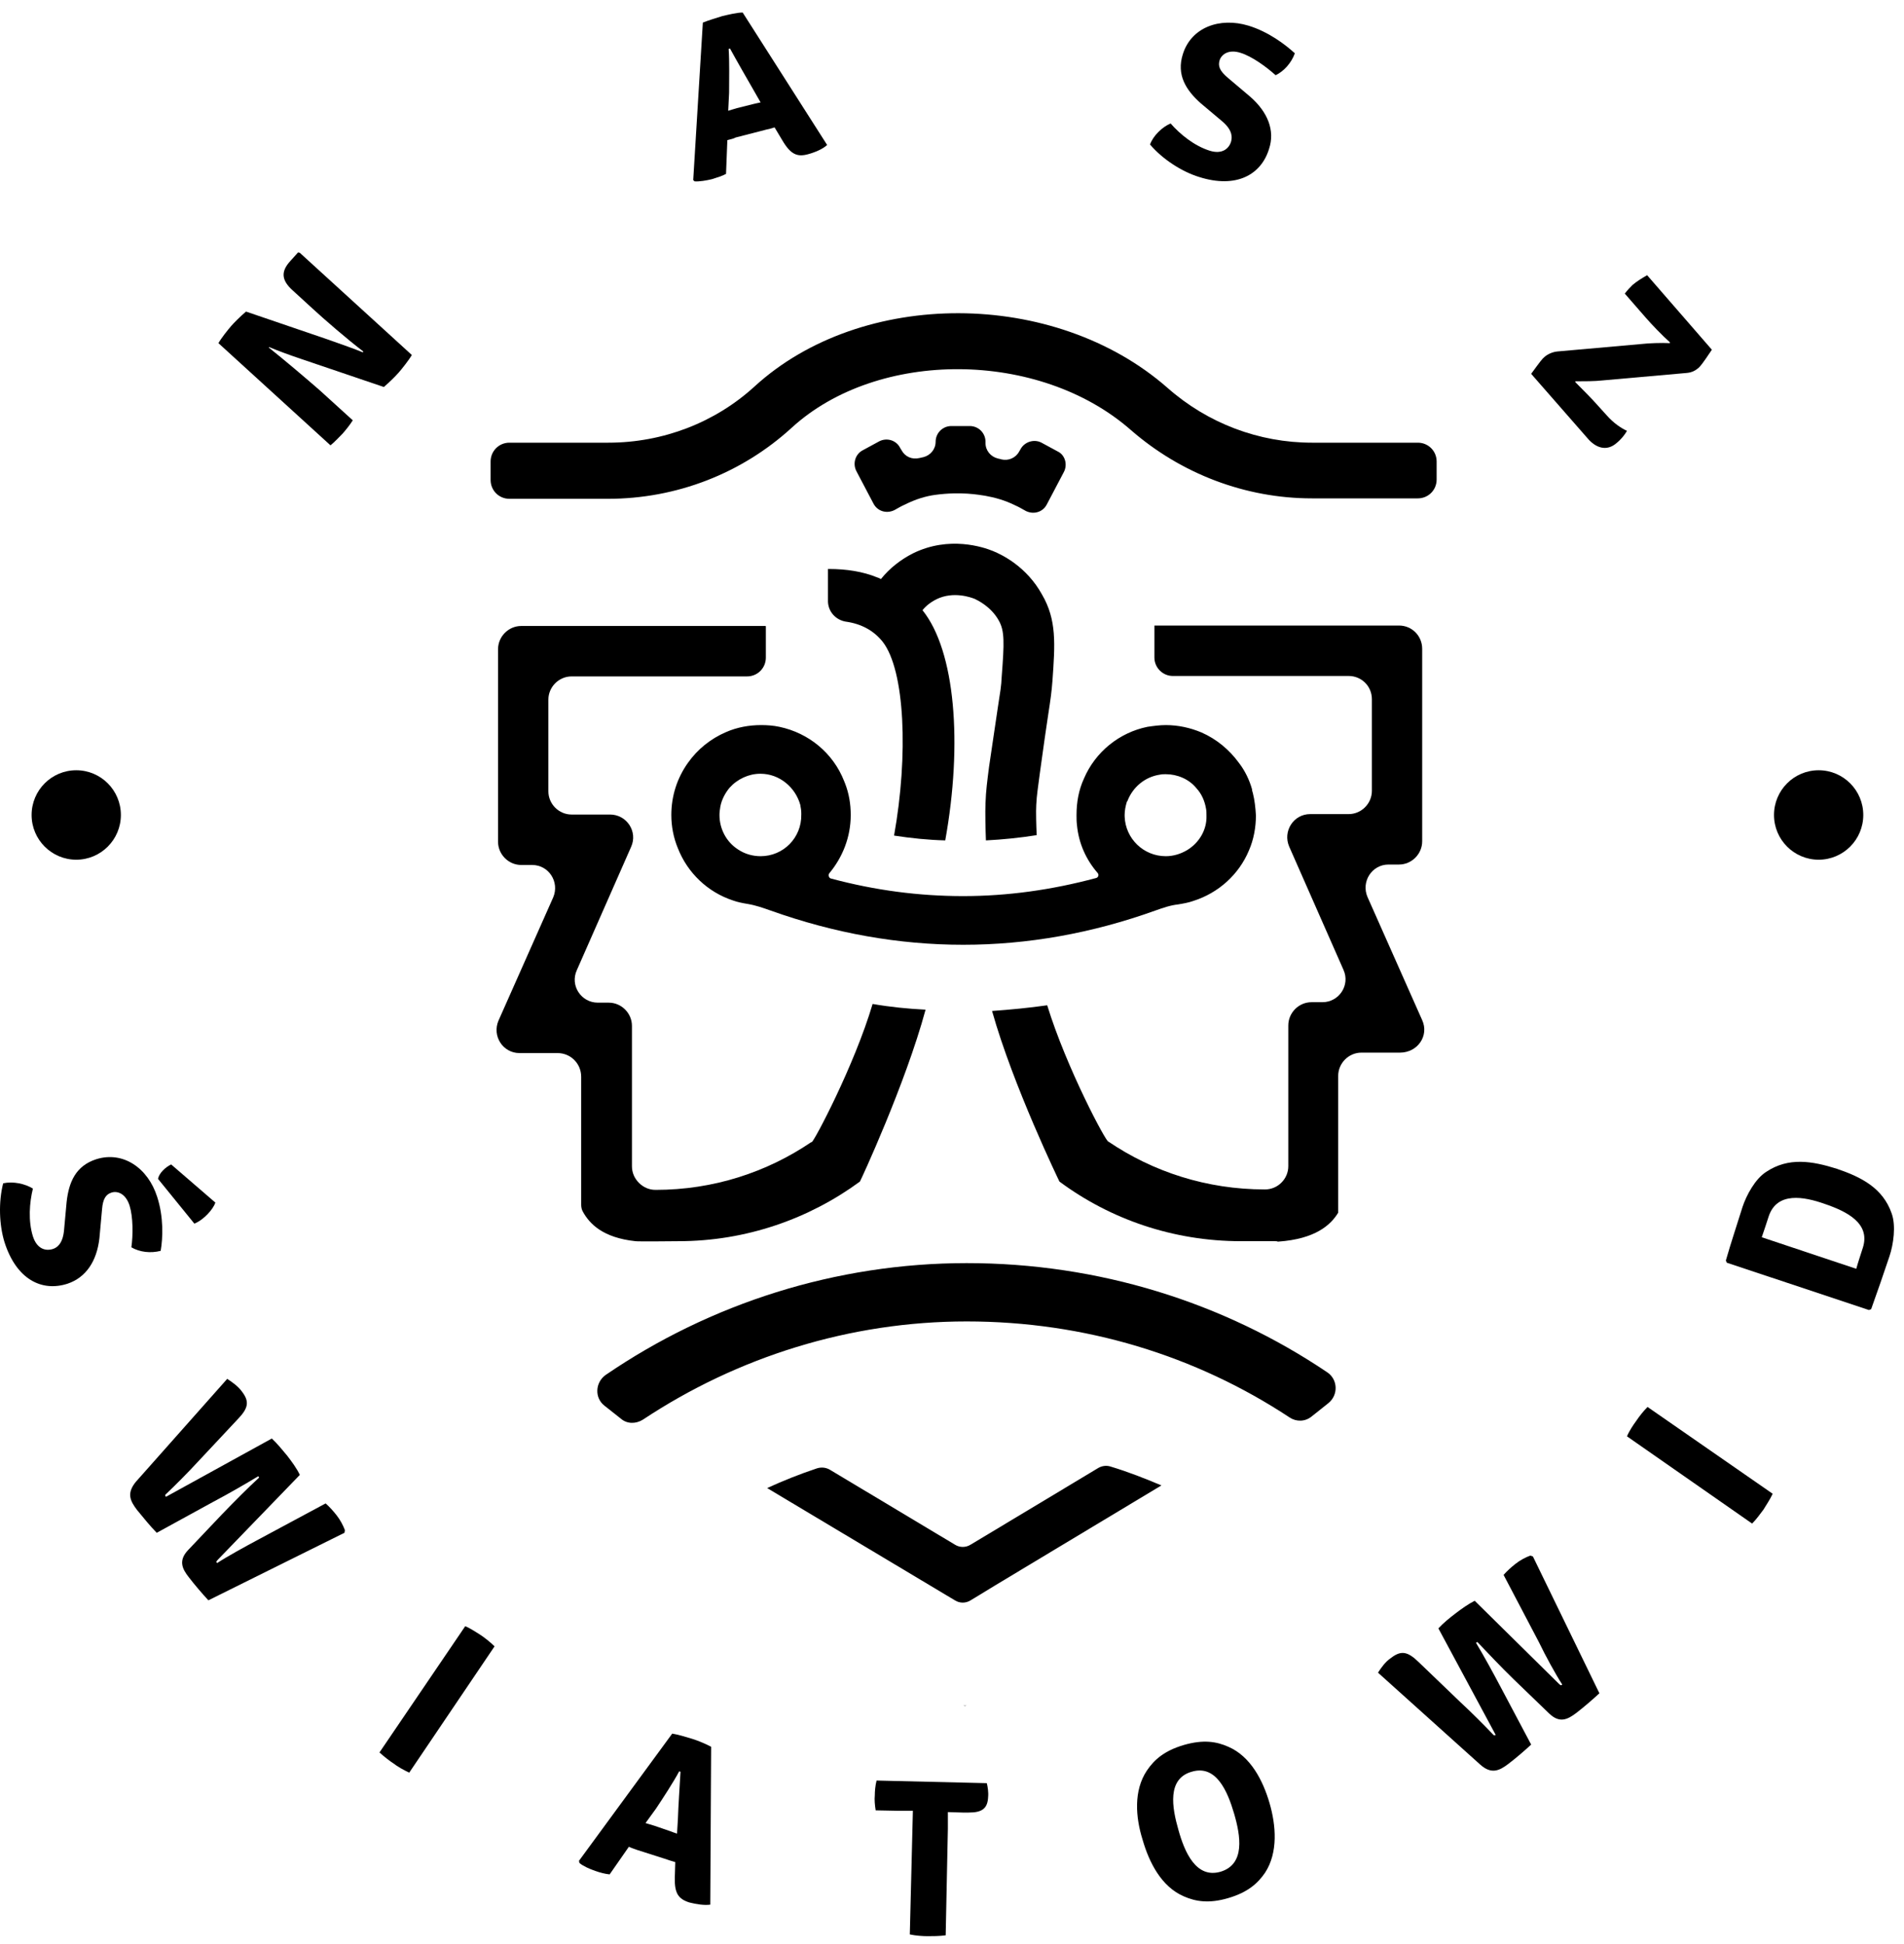 <svg width="95" height="97" viewBox="0 0 95 97" fill="none" xmlns="http://www.w3.org/2000/svg">
<path d="M41.312 28.394V30.036C41.334 30.539 41.705 30.933 42.185 31.02C42.993 31.13 43.604 31.48 44.041 32.027C45.154 33.45 45.329 37.695 44.609 41.699C45.46 41.831 46.312 41.918 47.163 41.94C48.036 37.104 47.665 32.486 46.028 30.452C46.181 30.255 46.421 30.058 46.726 29.904C47.578 29.489 48.451 29.817 48.626 29.883C48.757 29.948 49.434 30.255 49.827 30.955C50.132 31.48 50.11 32.071 49.979 33.778C49.958 34.259 49.914 34.478 49.783 35.332C49.696 35.922 49.565 36.82 49.346 38.286C49.259 38.986 49.193 39.446 49.172 40.08C49.15 40.518 49.172 41.437 49.193 41.94C50.045 41.897 50.896 41.809 51.726 41.678C51.704 41.262 51.682 40.474 51.704 40.168C51.726 39.664 51.792 39.314 51.879 38.614C52.075 37.17 52.206 36.294 52.294 35.704C52.425 34.85 52.468 34.544 52.512 33.975C52.643 32.137 52.73 30.933 51.988 29.664C51.224 28.285 50.023 27.695 49.543 27.498C49.062 27.301 47.36 26.732 45.569 27.607C44.958 27.913 44.39 28.351 43.954 28.898C43.888 28.855 43.823 28.832 43.757 28.811C43.058 28.526 42.251 28.395 41.356 28.395L41.312 28.394Z" fill="black"/>
<path d="M23.213 81.154L18.933 87.456C19.152 87.653 19.458 87.894 19.632 88.003C19.829 88.156 20.134 88.331 20.418 88.463L24.676 82.16C24.457 81.942 24.173 81.723 23.977 81.592C23.802 81.482 23.475 81.263 23.213 81.154Z" fill="black"/>
<path d="M13.41 17.343L13.432 17.322C13.847 17.497 14.436 17.715 15.026 17.913L19.152 19.313C19.458 19.051 19.741 18.766 19.894 18.591C20.047 18.416 20.397 17.978 20.549 17.716L14.96 12.617L14.873 12.595L14.48 13.033C14.021 13.536 14.021 13.974 14.611 14.499L15.615 15.418C16.183 15.943 17.296 16.906 18.126 17.541L18.104 17.584C17.689 17.41 17.056 17.191 16.379 16.95L12.275 15.549C11.969 15.812 11.685 16.096 11.533 16.271C11.38 16.447 11.03 16.884 10.899 17.125L16.489 22.224C16.707 22.049 16.947 21.786 17.1 21.633C17.253 21.458 17.449 21.217 17.602 20.976L15.965 19.488C15.266 18.875 14.152 17.934 13.41 17.343Z" fill="black"/>
<path d="M30.33 24.893C33.758 24.893 37.011 23.624 39.5 21.348C43.801 17.409 51.857 17.453 56.42 21.457C58.931 23.646 62.14 24.871 65.459 24.871H70.742C71.266 24.871 71.681 24.455 71.681 23.93V23.033C71.681 22.508 71.266 22.092 70.742 22.092H65.459C62.817 22.092 60.262 21.129 58.254 19.357C52.621 14.411 42.993 14.389 37.644 19.291C35.679 21.086 33.081 22.092 30.352 22.092H25.418C24.894 22.092 24.479 22.508 24.479 23.033V23.952C24.479 24.477 24.894 24.893 25.418 24.893L30.33 24.893Z" fill="black"/>
<path d="M48.386 21.261H47.469C47.032 21.261 46.683 21.611 46.683 22.048C46.683 22.42 46.421 22.727 46.072 22.814C46.006 22.836 45.941 22.836 45.875 22.858C45.504 22.946 45.155 22.792 44.98 22.464L44.914 22.355C44.718 21.961 44.238 21.83 43.866 22.026L43.059 22.464C42.666 22.661 42.535 23.142 42.731 23.515L43.583 25.134C43.801 25.549 44.303 25.659 44.696 25.418C44.849 25.331 45.002 25.243 45.155 25.178C45.678 24.915 46.181 24.762 46.661 24.696C47.971 24.521 48.844 24.696 49.15 24.74C49.63 24.827 50.132 24.959 50.656 25.221C50.809 25.287 50.962 25.374 51.115 25.462C51.508 25.703 52.01 25.593 52.228 25.178L53.08 23.558C53.276 23.186 53.145 22.705 52.774 22.53L51.966 22.092C51.595 21.895 51.115 22.048 50.918 22.42L50.853 22.53C50.678 22.858 50.307 23.011 49.958 22.924C49.914 22.902 49.848 22.902 49.783 22.88C49.434 22.792 49.172 22.486 49.172 22.114V22.048C49.172 21.611 48.822 21.261 48.386 21.261Z" fill="black"/>
<path d="M16.248 75.027L12.908 76.821C12.253 77.171 11.336 77.675 10.834 78.003C10.79 77.959 10.768 77.937 10.877 77.828L14.96 73.604C14.807 73.276 14.545 72.926 14.327 72.642C14.108 72.379 13.825 72.029 13.563 71.788L8.279 74.698C8.235 74.633 8.214 74.611 8.323 74.523C8.716 74.151 9.393 73.473 9.895 72.926L11.882 70.803C12.405 70.256 12.449 69.928 12.056 69.425C11.882 69.184 11.576 68.965 11.336 68.812L6.773 73.955C6.314 74.524 6.489 74.896 6.838 75.355C7.144 75.727 7.515 76.187 7.821 76.493L10.616 74.961C11.401 74.546 12.275 74.042 12.886 73.67L12.93 73.736C12.406 74.217 11.685 74.939 11.074 75.574L9.393 77.347C8.891 77.872 9.087 78.287 9.415 78.703C9.698 79.075 10.113 79.557 10.397 79.863L17.187 76.493L17.209 76.362C17.121 76.121 16.968 75.837 16.794 75.618C16.641 75.421 16.445 75.202 16.248 75.027Z" fill="black"/>
<path d="M63.319 7.431C63.625 6.512 63.254 5.593 62.38 4.827L61.267 3.886C60.852 3.536 60.765 3.295 60.852 3.01C60.94 2.726 61.289 2.441 61.9 2.638C62.468 2.813 63.188 3.339 63.647 3.754C64.061 3.557 64.433 3.142 64.607 2.66C64.127 2.222 63.297 1.588 62.293 1.281C60.852 0.844 59.433 1.369 59.018 2.704C58.691 3.732 59.171 4.498 59.913 5.155L61.005 6.074C61.507 6.511 61.485 6.862 61.42 7.08C61.31 7.431 60.961 7.715 60.35 7.518C59.586 7.277 58.887 6.708 58.407 6.161C57.992 6.336 57.534 6.774 57.381 7.212C58.014 7.956 58.974 8.568 59.826 8.831C61.682 9.422 62.926 8.722 63.319 7.431Z" fill="black"/>
<path d="M90.741 42.903C91.971 42.903 92.968 41.903 92.968 40.671C92.968 39.438 91.971 38.439 90.741 38.439C89.511 38.439 88.514 39.438 88.514 40.671C88.514 41.903 89.511 42.903 90.741 42.903Z" fill="black"/>
<path d="M35.526 8.94C35.789 8.853 36.029 8.787 36.225 8.678L36.291 6.993C36.444 6.949 36.596 6.927 36.705 6.862L38.234 6.468C38.343 6.446 38.517 6.402 38.648 6.358L39.041 7.015C39.456 7.715 39.784 7.846 40.33 7.693C40.657 7.606 41.072 7.43 41.269 7.234L37.055 0.625C36.771 0.625 36.334 0.735 36.05 0.8C35.767 0.888 35.33 1.019 35.068 1.128L34.588 8.984L34.653 9.05C34.872 9.072 35.264 9.006 35.526 8.94ZM36.356 2.441L36.422 2.419C36.793 3.098 37.273 3.929 37.6 4.498L37.95 5.111C37.819 5.133 37.666 5.177 37.557 5.199L36.771 5.396C36.64 5.439 36.465 5.483 36.334 5.527L36.378 4.63C36.378 3.995 36.4 3.076 36.356 2.441Z" fill="black"/>
<path d="M10.746 60.015L8.541 58.111C8.258 58.243 7.93 58.549 7.886 58.833L9.698 61.065C10.179 60.868 10.637 60.343 10.746 60.015Z" fill="black"/>
<path d="M6.555 62.247C6.97 62.488 7.515 62.553 8.017 62.422C8.127 61.788 8.17 60.737 7.843 59.731C7.384 58.286 6.14 57.433 4.808 57.849C3.782 58.177 3.433 58.986 3.323 59.993L3.193 61.416C3.127 62.072 2.843 62.269 2.625 62.334C2.254 62.444 1.839 62.313 1.642 61.7C1.402 60.934 1.468 60.015 1.642 59.315C1.249 59.074 0.66 58.943 0.158 59.052C-0.082 59.993 -0.039 61.131 0.223 61.984C0.813 63.844 2.079 64.479 3.367 64.063C4.284 63.757 4.83 62.947 4.961 61.788L5.092 60.343C5.135 59.818 5.288 59.599 5.572 59.512C5.856 59.424 6.271 59.556 6.467 60.169C6.642 60.737 6.642 61.634 6.555 62.247Z" fill="black"/>
<path d="M3.804 42.903C5.034 42.903 6.031 41.903 6.031 40.671C6.031 39.438 5.034 38.439 3.804 38.439C2.574 38.439 1.577 39.438 1.577 40.671C1.577 41.903 2.574 42.903 3.804 42.903Z" fill="black"/>
<path d="M70.961 50.912L68.231 44.763C67.904 43.997 68.45 43.144 69.279 43.144H69.803C70.437 43.144 70.96 42.618 70.96 41.984V32.377C70.96 31.743 70.458 31.217 69.803 31.217H57.599V32.815C57.599 33.318 58.014 33.734 58.516 33.734H67.293C67.926 33.734 68.45 34.237 68.45 34.894V39.467C68.45 40.102 67.926 40.627 67.293 40.627H65.371C64.542 40.627 63.996 41.48 64.323 42.246L67.031 48.395C67.38 49.161 66.812 50.014 65.983 50.014H65.437C64.804 50.014 64.28 50.539 64.28 51.174V58.199C64.28 58.833 63.756 59.358 63.123 59.358H63.101C60.219 59.358 57.534 58.483 55.307 56.973C55.219 57.061 53.211 53.297 52.25 50.168C51.333 50.299 50.416 50.386 49.499 50.452C50.547 54.194 52.861 58.965 52.861 58.965C55.394 60.846 58.538 61.941 61.922 61.941H63.625C63.668 61.941 63.712 61.941 63.756 61.962H63.778C65.633 61.831 66.397 61.131 66.769 60.518V53.691C66.769 53.056 67.293 52.531 67.926 52.531H69.847C70.742 52.531 71.31 51.678 70.961 50.912Z" fill="black"/>
<path d="M76.353 77.631C76.113 77.718 75.829 77.871 75.611 78.046C75.414 78.2 75.196 78.397 75.021 78.594L76.79 81.963C77.117 82.642 77.619 83.561 77.947 84.064C77.903 84.108 77.881 84.13 77.772 84.02L73.58 79.885C73.275 80.038 72.903 80.3 72.62 80.519C72.358 80.716 72.008 81.001 71.768 81.263L74.628 86.581C74.563 86.603 74.541 86.624 74.454 86.515C74.082 86.121 73.406 85.443 72.86 84.939L70.764 82.926C70.218 82.401 69.891 82.357 69.388 82.751C69.126 82.926 68.908 83.233 68.755 83.473L73.864 88.069C74.41 88.55 74.803 88.375 75.261 88.025C75.633 87.741 76.069 87.368 76.397 87.062L74.912 84.261C74.497 83.473 74.017 82.598 73.646 81.985L73.711 81.942C74.192 82.445 74.89 83.189 75.523 83.802L77.292 85.508C77.816 86.012 78.209 85.815 78.645 85.487C79.017 85.202 79.497 84.786 79.802 84.502L76.484 77.674L76.353 77.631Z" fill="black"/>
<path d="M48.233 63.035C41.705 63.035 35.439 65.048 30.221 68.615C29.697 68.987 29.654 69.753 30.156 70.147L30.985 70.803C31.291 71.066 31.727 71.066 32.077 70.847C36.793 67.718 42.404 65.945 48.233 65.945C54.128 65.945 59.673 67.652 64.345 70.738C64.673 70.957 65.109 70.957 65.437 70.694L66.288 70.016C66.79 69.6 66.747 68.834 66.223 68.484C61.027 64.982 54.804 63.035 48.233 63.035Z" fill="black"/>
<path d="M80.174 20.735L79.759 20.276C79.453 19.926 78.951 19.422 78.602 19.072V19.029C79.017 19.029 79.584 19.029 79.956 18.985L84.147 18.613C84.431 18.591 84.606 18.482 84.759 18.35C84.846 18.262 84.933 18.175 85.414 17.453L82.183 13.733C81.921 13.886 81.702 14.017 81.462 14.214C81.331 14.345 81.2 14.477 81.069 14.652L82.117 15.855C82.401 16.183 82.925 16.731 83.318 17.081V17.125C82.903 17.103 82.27 17.125 81.899 17.168L77.707 17.54C77.466 17.562 77.226 17.672 77.074 17.803C76.943 17.912 76.877 18 76.397 18.656L79.192 21.851C79.628 22.377 80.174 22.53 80.654 22.114C80.873 21.939 81.069 21.698 81.178 21.501C80.894 21.37 80.523 21.129 80.174 20.735Z" fill="black"/>
<path d="M61.289 87.172C60.699 86.909 60.044 86.8 59.062 87.084C58.101 87.369 57.599 87.806 57.228 88.353C56.551 89.36 56.66 90.695 57.01 91.811C57.337 92.949 57.948 94.152 59.062 94.634C59.651 94.896 60.328 95.006 61.289 94.721C62.249 94.437 62.751 93.999 63.123 93.452C63.778 92.445 63.668 91.089 63.341 89.973C63.014 88.856 62.402 87.653 61.289 87.172ZM60.896 93.408C59.673 93.758 59.105 92.424 58.8 91.329C58.472 90.192 58.232 88.769 59.455 88.419C60.677 88.047 61.245 89.382 61.573 90.498C61.9 91.614 62.14 93.036 60.896 93.408Z" fill="black"/>
<path d="M38.889 36.272C38.583 36.206 38.277 36.185 37.972 36.185C37.382 36.185 36.771 36.294 36.225 36.535C35.461 36.863 34.806 37.388 34.326 38.067C33.78 38.833 33.496 39.73 33.496 40.671C33.496 41.24 33.605 41.809 33.824 42.334C34.304 43.559 35.308 44.522 36.574 44.938C36.815 45.025 37.055 45.069 37.317 45.113C37.71 45.179 38.081 45.31 38.452 45.441C41.64 46.579 44.849 47.148 48.058 47.148C51.268 47.148 54.477 46.579 57.643 45.441C58.014 45.31 58.385 45.178 58.778 45.135C59.04 45.091 59.302 45.047 59.542 44.96C60.787 44.566 61.813 43.647 62.315 42.443C62.555 41.896 62.664 41.283 62.664 40.693C62.642 40.299 62.599 39.927 62.511 39.577C62.49 39.511 62.468 39.445 62.468 39.38C62.337 38.92 62.118 38.461 61.813 38.067C61.333 37.41 60.699 36.885 59.957 36.557C59.389 36.316 58.778 36.185 58.167 36.185C57.861 36.185 57.555 36.228 57.25 36.272C55.852 36.557 54.652 37.52 54.084 38.854C53.822 39.423 53.713 40.036 53.713 40.671C53.713 40.846 53.713 40.999 53.735 41.174C53.822 42.093 54.193 42.903 54.761 43.559C54.848 43.647 54.804 43.8 54.673 43.822C52.468 44.413 50.263 44.719 48.058 44.719C45.853 44.719 43.67 44.435 41.465 43.844C41.356 43.822 41.312 43.669 41.377 43.581C42.033 42.793 42.447 41.787 42.447 40.671C42.447 40.124 42.36 39.598 42.164 39.095L42.12 38.986C41.574 37.585 40.351 36.579 38.889 36.272ZM39.98 40.649C40.002 41.809 39.085 42.728 37.95 42.728C37.557 42.728 37.164 42.618 36.837 42.4C36.247 42.028 35.898 41.371 35.898 40.671C35.898 40.539 35.919 40.386 35.941 40.255C36.007 39.905 36.182 39.577 36.4 39.314C36.793 38.876 37.361 38.614 37.928 38.614H37.95C38.889 38.614 39.697 39.292 39.937 40.189V40.211C39.959 40.321 39.98 40.452 39.98 40.583L39.98 40.649ZM56.114 40.671C56.114 40.452 56.158 40.233 56.224 40.014C56.224 40.014 56.224 39.992 56.246 39.992C56.508 39.292 57.119 38.767 57.883 38.657C57.97 38.636 58.08 38.636 58.167 38.636C58.734 38.636 59.324 38.876 59.695 39.336C59.957 39.62 60.11 39.971 60.176 40.364C60.197 40.474 60.197 40.583 60.197 40.715C60.219 41.393 59.848 42.049 59.237 42.421C58.909 42.618 58.538 42.728 58.167 42.728C57.054 42.728 56.158 41.852 56.115 40.758L56.114 40.671Z" fill="black"/>
<path d="M81.637 70.913C81.506 71.088 81.287 71.416 81.178 71.679L87.422 76.033C87.641 75.814 87.859 75.508 87.99 75.333C88.121 75.114 88.317 74.83 88.448 74.545L82.204 70.213C81.986 70.431 81.768 70.716 81.637 70.913Z" fill="black"/>
<path d="M94.387 60.562C93.95 59.293 92.88 58.746 91.658 58.33C90.413 57.936 89.234 57.739 88.121 58.483C87.575 58.834 87.138 59.643 86.942 60.234C86.658 61.153 86.374 61.985 86.112 62.904L86.156 63.013L93.251 65.376L93.361 65.333C93.688 64.414 93.972 63.604 94.278 62.685C94.474 62.094 94.605 61.175 94.387 60.562ZM92.946 62.269C92.837 62.619 92.728 62.925 92.618 63.319L87.903 61.744C88.034 61.35 88.143 61.044 88.252 60.693C88.667 59.468 89.999 59.709 91.047 60.081C92.138 60.453 93.339 61.044 92.946 62.269Z" fill="black"/>
<path d="M48.648 79.731C48.691 79.688 54.39 76.274 57.949 74.129C57.119 73.779 56.289 73.451 55.416 73.189C55.219 73.123 55.001 73.145 54.805 73.254C52.468 74.655 49.827 76.252 48.43 77.084C48.189 77.237 47.884 77.237 47.644 77.084L41.4 73.342C41.203 73.232 40.985 73.21 40.766 73.276C39.915 73.56 39.085 73.889 38.277 74.261L47.644 79.863C47.884 80.016 48.189 80.016 48.43 79.863L48.648 79.731Z" fill="black"/>
<path d="M33.54 86.515L28.889 92.861L28.911 92.971C29.086 93.124 29.435 93.277 29.697 93.365C29.937 93.452 30.199 93.518 30.418 93.54L31.378 92.161C31.509 92.227 31.662 92.271 31.771 92.314L33.278 92.796C33.387 92.84 33.561 92.883 33.692 92.927L33.67 93.693C33.649 94.481 33.845 94.765 34.391 94.94C34.718 95.028 35.155 95.093 35.439 95.05L35.482 87.172C35.242 87.04 34.828 86.865 34.544 86.778C34.26 86.69 33.824 86.559 33.54 86.515ZM33.824 90.782L33.78 91.504C33.649 91.461 33.518 91.417 33.409 91.373L32.645 91.111C32.514 91.067 32.339 91.023 32.208 90.979L32.732 90.257C33.081 89.732 33.583 88.966 33.889 88.397L33.954 88.419C33.911 89.163 33.845 90.126 33.824 90.782Z" fill="black"/>
<path d="M28.998 60.124C28.998 60.234 29.02 60.365 29.086 60.475C29.413 61.065 30.068 61.766 31.706 61.941C31.815 61.963 33.845 61.941 33.845 61.941C37.229 61.941 40.373 60.825 42.906 58.965C42.928 58.943 45.176 54.107 46.181 50.387C45.307 50.343 44.412 50.255 43.539 50.102C42.622 53.188 40.613 56.974 40.504 56.995H40.482C38.255 58.505 35.592 59.38 32.71 59.38C32.382 59.38 32.099 59.249 31.88 59.03C31.662 58.812 31.531 58.527 31.531 58.199V51.196C31.531 50.562 31.007 50.037 30.374 50.037H29.828C28.998 50.037 28.431 49.183 28.78 48.417L31.487 42.268C31.837 41.502 31.269 40.649 30.439 40.649H28.518C27.885 40.649 27.361 40.124 27.361 39.489V34.916C27.361 34.281 27.885 33.756 28.518 33.756H37.273C37.797 33.756 38.212 33.34 38.212 32.815V31.261C38.212 31.247 38.205 31.239 38.19 31.239H26.007C25.374 31.239 24.85 31.765 24.85 32.399V42.006C24.85 42.64 25.374 43.166 26.007 43.166H26.553C27.383 43.166 27.929 44.019 27.601 44.785L24.872 50.934C24.544 51.7 25.09 52.553 25.92 52.553H27.819C28.474 52.553 28.998 53.078 28.998 53.735L28.998 60.124Z" fill="black"/>
<path d="M48.211 85.071L48.146 85.136H48.167L48.211 85.071Z" fill="black"/>
<path d="M43.736 88.857C43.67 89.119 43.648 89.404 43.648 89.601C43.626 89.798 43.648 90.082 43.692 90.345L44.827 90.367H45.548L45.395 96.537C45.7 96.603 46.05 96.625 46.29 96.625C46.53 96.625 46.879 96.625 47.185 96.581L47.294 91.264V90.432H47.316C47.491 90.432 47.84 90.454 48.015 90.454H48.342C48.997 90.454 49.281 90.257 49.303 89.666C49.325 89.447 49.281 89.163 49.237 88.988L43.736 88.857Z" fill="black"/>
<path d="M48.124 85.136H48.146L48.08 85.071L48.124 85.136Z" fill="black"/>
</svg>
